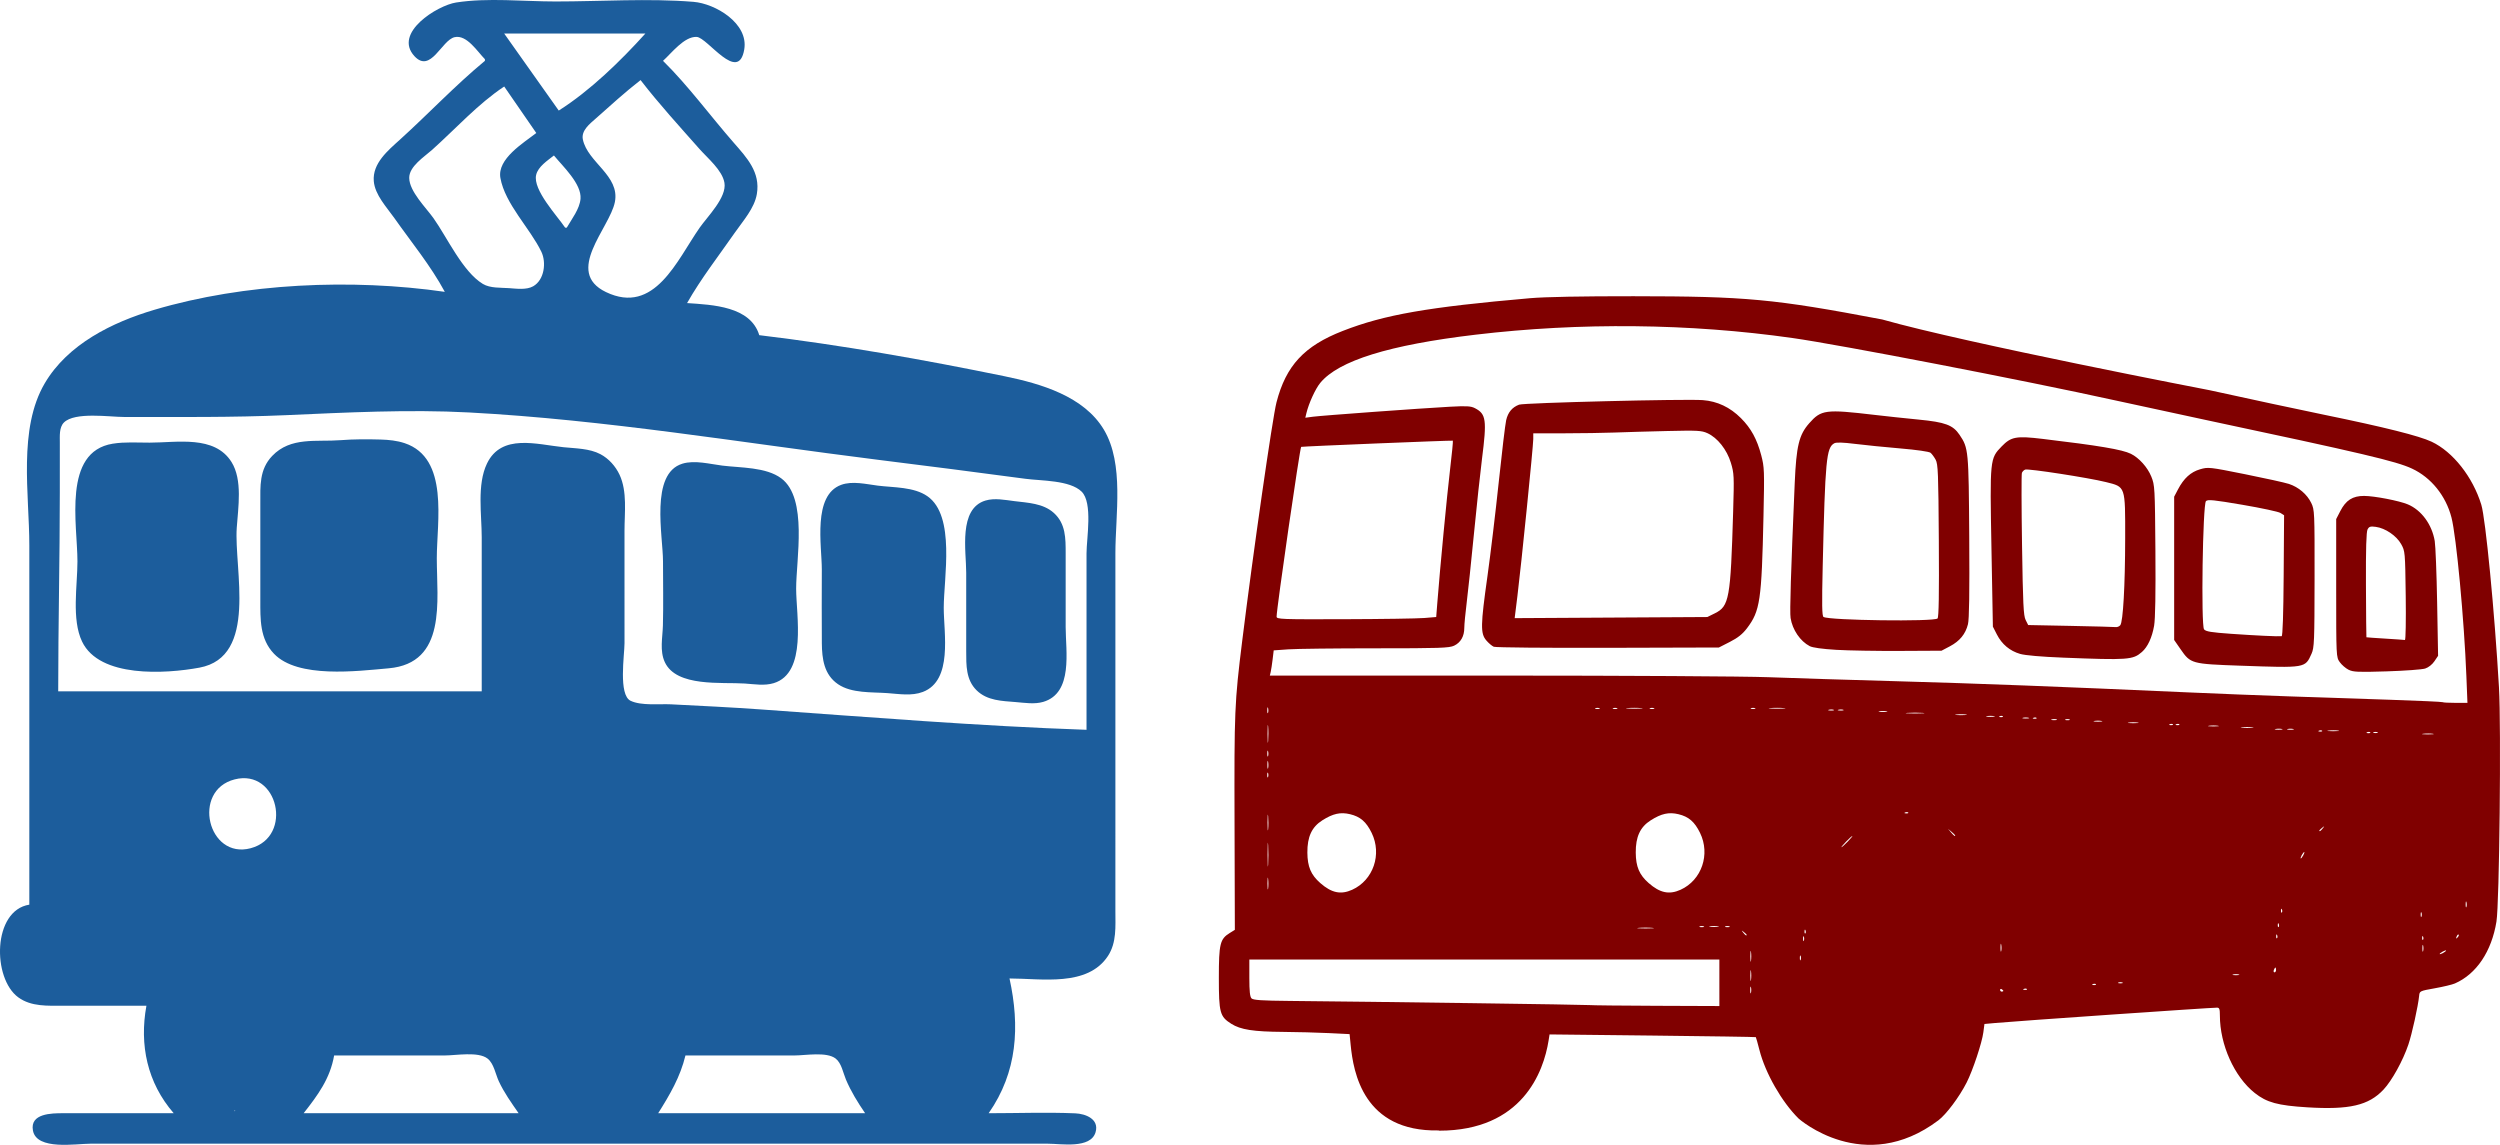 <?xml version="1.0" encoding="UTF-8" standalone="no"?>
<!-- Created with Inkscape (http://www.inkscape.org/) -->

<svg
   width="412.322mm"
   height="188.815mm"
   viewBox="0 0 412.322 188.815"
   version="1.1"
   id="svg1"
   xml:space="preserve"
   xmlns="http://www.w3.org/2000/svg"
   xmlns:svg="http://www.w3.org/2000/svg"><defs
     id="defs1" /><g
     id="layer1"
     transform="translate(-17.564,58.737)"><path
       style="fill:#1c5d9c;fill-opacity:1;stroke:none"
       d="m 97.541,-48.968 v 0.265 c -4.889,4.042 -9.316,8.739 -14.022,13.003 -1.953,1.77 -4.549,3.897 -4.307,6.84 0.187,2.266 2.138,4.308 3.39,6.085 2.806,3.982 6.013,7.875 8.323,12.171 -15.323,-2.211 -33.033,-1.447 -47.89,2.957 -6.955,2.062 -14.288,5.663 -18.089,12.125 C 20.521,12.006 22.4,22.793 22.4,31.201 v 59.267 c -6.072,0.957 -6.133,12.144 -1.816,15.291 2.136,1.557 4.867,1.377 7.372,1.378 l 13.758,4e-5 c -1.186,6.472 0.145,12.707 4.498,17.727 l -18.256,3.9e-4 c -1.837,0.003 -5.501,0.01 -4.956,2.874 0.625,3.283 7.101,2.153 9.454,2.153 h 29.898 103.717 24.342 c 2.149,0 7.039,0.879 7.846,-1.897 0.63,-2.168 -1.647,-3.039 -3.349,-3.111 -4.746,-0.201 -9.537,-0.018 -14.287,-0.018 4.751,-6.793 5.168,-14.335 3.44,-22.225 5.262,0 12.873,1.428 16.241,-3.717 1.447,-2.211 1.222,-4.873 1.222,-7.395 V 78.297 32.524 c 0,-6.343 1.476,-14.7 -1.882,-20.369 -3.285,-5.545 -10.446,-7.618 -16.374,-8.834 -13.345,-2.739 -26.954,-5.155 -40.481,-6.78 -1.449,-4.765 -7.675,-5.002 -11.906,-5.292 2.304,-4.058 5.236,-7.812 7.897,-11.642 1.329,-1.913 3.216,-3.987 3.613,-6.35 0.602,-3.585 -1.627,-5.956 -3.821,-8.467 -3.88,-4.439 -7.467,-9.356 -11.658,-13.494 1.392,-1.246 3.503,-4.052 5.553,-3.946 1.786,0.093 6.879,7.751 7.846,2.072 0.737,-4.327 -4.78,-7.564 -8.372,-7.856 -7.489,-0.609 -15.24,-0.06 -22.754,-0.06 -5.327,0 -11.136,-0.65 -16.404,0.171 -3.052,0.476 -10.427,5.004 -6.855,8.858 2.672,2.884 4.481,-2.656 6.615,-3.142 2.017,-0.458 3.787,2.423 5.003,3.637 m 26.458,-4.233 c -4.076,4.517 -9.133,9.444 -14.287,12.7 l -8.996,-12.7 h 23.283 m -0.794,7.673 c 3.045,3.943 6.431,7.646 9.73,11.377 1.337,1.513 3.742,3.474 4.103,5.556 0.419,2.416 -2.802,5.575 -4.082,7.408 -3.731,5.344 -7.43,14.482 -15.454,10.623 -6.952,-3.344 0.622,-10.551 1.468,-14.856 0.854,-4.349 -4.502,-6.528 -5.282,-10.315 -0.304,-1.474 1.147,-2.582 2.116,-3.441 2.428,-2.154 4.84,-4.359 7.402,-6.352 m -22.49,1.058 5.292,7.673 c -2.106,1.635 -6.48,4.264 -5.921,7.408 0.763,4.291 4.88,8.286 6.756,12.171 0.842,1.743 0.517,4.634 -1.349,5.697 -1.109,0.632 -2.769,0.393 -3.984,0.308 -1.354,-0.095 -3.111,0.029 -4.31,-0.693 -3.339,-2.013 -5.92,-7.722 -8.164,-10.868 -1.229,-1.722 -3.955,-4.386 -3.986,-6.608 -0.027,-1.91 2.503,-3.501 3.76,-4.626 3.869,-3.463 7.576,-7.588 11.906,-10.462 m 8.202,11.377 c 1.447,1.774 4.587,4.67 4.385,7.144 -0.136,1.67 -1.456,3.348 -2.269,4.763 h -0.265 c -1.307,-1.956 -5.353,-6.22 -4.786,-8.696 0.316,-1.38 1.899,-2.386 2.934,-3.21 m 87.842,94.721 c -17.885,-0.618 -35.858,-2.091 -53.71,-3.36 -4.931,-0.35 -9.88,-0.596 -14.817,-0.842 -1.937,-0.096 -4.903,0.265 -6.672,-0.584 -2.035,-0.977 -1.001,-7.577 -1.001,-9.502 V 28.82 c 0,-2.973 0.482,-6.49 -0.817,-9.26 -0.659,-1.405 -1.777,-2.664 -3.156,-3.392 -1.808,-0.954 -4.09,-0.941 -6.081,-1.147 -4.381,-0.453 -10.227,-2.298 -12.626,2.691 -1.679,3.492 -0.868,8.394 -0.868,12.166 v 25.4 h -69.85 c 0,-10.941 0.265,-21.865 0.265,-32.808 0,-2.734 -0.014,-5.468 0.002,-8.202 0.006,-1.044 -0.133,-2.505 0.672,-3.317 1.786,-1.799 7.563,-0.917 9.909,-0.917 8.887,0 17.846,0.091 26.723,-0.299 9.901,-0.435 20.27,-0.976 30.163,-0.448 22.567,1.204 45.06,5.006 67.469,7.808 8.118,1.015 16.234,2.046 24.342,3.136 2.558,0.344 7.289,0.208 9.237,2.106 1.891,1.843 0.817,7.726 0.817,10.186 V 61.628 M 73.729,13.86 c -3.987,0.313 -8.211,-0.599 -11.27,2.597 -2.15,2.247 -1.959,4.971 -1.959,7.865 l 1e-5,15.875 c 2.1e-4,3.18 -0.106,6.427 2.259,8.893 3.933,4.1 13.689,2.858 18.908,2.396 9.624,-0.852 7.938,-11.136 7.938,-18.168 0,-5.989 2.07,-16.497 -5.292,-18.961 -1.274,-0.426 -2.632,-0.563 -3.968,-0.602 -2.198,-0.063 -4.422,-0.067 -6.615,0.105 m -37.571,0.58 c -8.317,1.338 -5.821,13.352 -5.821,19.406 0,3.975 -0.992,9.561 0.762,13.228 2.88,6.022 13.754,5.335 19.346,4.305 9.736,-1.795 5.689,-16.257 6.166,-23.089 0.231,-3.31 0.983,-7.885 -0.87,-10.835 -2.799,-4.455 -8.993,-3.188 -13.497,-3.188 -2.009,0 -4.095,-0.148 -6.085,0.173 m 93.936,3.301 c -5.356,1.653 -3.184,11.903 -3.184,16.105 0,3.525 0.077,7.06 -0.016,10.583 -0.052,1.989 -0.558,4.158 0.316,6.042 1.924,4.144 9.405,3.271 13.193,3.524 1.561,0.104 3.229,0.404 4.76,-0.059 5.563,-1.68 3.707,-11.206 3.707,-15.592 0,-4.848 1.943,-14.89 -2.441,-18.178 -2.522,-1.891 -6.712,-1.735 -9.73,-2.112 -2.064,-0.258 -4.565,-0.943 -6.605,-0.313 m 26.195,3.489 c -4.734,1.742 -3.185,10.036 -3.185,13.939 0,4.056 -0.036,8.115 0.004,12.171 0.025,2.585 0.357,5.191 2.67,6.766 2.25,1.532 5.565,1.283 8.174,1.473 1.898,0.138 3.98,0.501 5.813,-0.197 4.979,-1.897 3.448,-9.69 3.448,-13.862 0,-4.945 1.971,-15.163 -2.686,-18.412 -2.236,-1.56 -5.552,-1.423 -8.162,-1.747 -1.914,-0.237 -4.202,-0.82 -6.075,-0.131 m 23.812,2.584 c -4.5,1.346 -3.184,8.34 -3.184,11.885 l 2.9e-4,12.965 c 0.003,2.305 -0.053,4.717 1.72,6.456 1.753,1.719 4.187,1.744 6.481,1.937 1.458,0.122 3.064,0.385 4.493,-0.033 4.99,-1.46 3.709,-8.394 3.709,-12.328 l -1.3e-4,-12.171 c -0.002,-2.462 0.027,-4.893 -1.959,-6.674 -1.764,-1.583 -4.272,-1.662 -6.507,-1.941 -1.535,-0.191 -3.234,-0.549 -4.753,-0.095 M 56.267,69.806 c 7.172,-1.831 9.726,9.464 2.645,11.353 -7.079,1.888 -9.781,-9.531 -2.645,-11.353 M 103.098,124.864 H 67.644 c 2.336,-2.976 4.368,-5.713 5.027,-9.525 h 18.256 c 1.855,0 5.497,-0.688 7.046,0.51 1.038,0.802 1.322,2.584 1.849,3.724 0.874,1.893 2.092,3.585 3.276,5.292 m 57.15,0 h -34.131 c 1.925,-3.059 3.642,-5.979 4.498,-9.525 h 17.992 c 1.8,0 5.276,-0.656 6.781,0.51 0.973,0.753 1.236,2.381 1.693,3.459 0.841,1.985 1.954,3.782 3.168,5.556 M 56.266,124.423 c 0.205,0 0.042,0.132 -0.088,0.088 z"
       id="path25" /><path
       style="fill:#800000"
       d="m 254.831,127.705 c -12.401,0.241 -14.058,-9.59 -14.502,-14.082 l -0.178,-1.805 -3.44,-0.168 c -1.892,-0.093 -5.275,-0.182 -7.519,-0.198 -4.924,-0.036 -7.02,-0.365 -8.561,-1.342 -1.876,-1.19 -2.044,-1.813 -2.043,-7.591 4.6e-4,-5.588 0.193,-6.382 1.782,-7.367 l 0.856,-0.531 -0.051,-17.595 c -0.054,-18.545 4.2e-4,-19.838 1.261,-30.03 1.812,-14.649 4.996,-36.806 5.657,-39.369 1.567,-6.068 4.576,-9.31 10.941,-11.789 6.876,-2.678 14.021,-3.925 30.882,-5.394 2.473,-0.215 8.537,-0.331 17.066,-0.325 18.582,0.013 23.138,0.439 41.01,3.833 13.917,3.954 53.997,11.666 53.997,11.666 6.391,1.406 14.894,3.229 18.896,4.051 9.976,2.049 15.688,3.482 17.727,4.447 3.521,1.667 6.776,5.796 8.191,10.39 0.703,2.281 2.197,17.73 2.911,30.089 0.382,6.615 0.072,35.684 -0.413,38.665 -0.801,4.926 -3.303,8.651 -6.853,10.202 -0.437,0.191 -1.925,0.548 -3.307,0.794 -2.473,0.44 -2.515,0.46 -2.59,1.227 -0.169,1.714 -1.186,6.322 -1.782,8.076 -0.907,2.667 -2.713,5.934 -4.094,7.409 -2.446,2.611 -5.631,3.353 -12.568,2.925 -4.873,-0.301 -6.686,-0.795 -8.668,-2.363 -3.368,-2.665 -5.752,-7.962 -5.752,-12.777 0,-1.07 -0.083,-1.3 -0.471,-1.3 -1.115,0 -33.165,2.217 -36.606,2.533 l -1.755,0.161 -0.178,1.365 c -0.227,1.742 -1.739,6.289 -2.756,8.29 -1.231,2.422 -3.383,5.269 -4.66,6.232 -12.287,9.263 -23.045,-0.28 -23.045,-0.28 -2.777,-2.737 -5.49,-7.478 -6.467,-11.3 -0.29,-1.135 -0.56,-2.096 -0.6,-2.136 -0.04,-0.04 -7.71,-0.157 -17.045,-0.261 l -16.973,-0.188 -0.166,1.033 c -0.82,5.121 -4.319,14.835 -18.037,14.842 m 46.209,-24.392 v -3.836 h -38.761 -38.761 v 3.024 c 0,2.207 0.098,3.122 0.362,3.386 0.282,0.282 1.682,0.375 6.284,0.418 14.468,0.136 48.846,0.612 49.446,0.685 0.364,0.044 5.335,0.098 11.046,0.12 l 10.385,0.04 z m 5.209,0.728 c -0.067,-0.255 -0.121,-0.046 -0.121,0.463 0,0.509 0.054,0.718 0.121,0.463 0.067,-0.255 0.067,-0.671 0,-0.926 z m 41.622,0.611 c 0,-0.064 -0.119,-0.19 -0.265,-0.28 -0.146,-0.09 -0.265,-0.037 -0.265,0.117 0,0.154 0.119,0.28 0.265,0.28 0.146,0 0.265,-0.052 0.265,-0.117 z m 3.897,-0.308 c -0.088,-0.088 -0.316,-0.097 -0.507,-0.021 -0.211,0.085 -0.148,0.147 0.16,0.16 0.279,0.011 0.435,-0.051 0.347,-0.139 z m 11.377,-0.794 c -0.088,-0.088 -0.316,-0.097 -0.507,-0.021 -0.211,0.085 -0.148,0.147 0.16,0.16 0.279,0.011 0.435,-0.051 0.347,-0.139 z m -56.889,-2.155 c -0.061,-0.4 -0.11,-0.073 -0.11,0.728 0,0.8 0.05,1.128 0.11,0.728 0.061,-0.4 0.061,-1.055 0,-1.455 z m 61.26,1.875 c -0.182,-0.073 -0.48,-0.073 -0.661,0 -0.182,0.073 -0.033,0.133 0.331,0.133 0.364,0 0.513,-0.06 0.331,-0.133 z m 19.182,-1.33 c -0.255,-0.067 -0.671,-0.067 -0.926,0 -0.255,0.067 -0.046,0.121 0.463,0.121 0.509,0 0.718,-0.054 0.463,-0.121 z m 6.152,-0.744 c 0,-0.218 -0.047,-0.397 -0.104,-0.397 -0.057,0 -0.173,0.179 -0.256,0.397 -0.084,0.218 -0.037,0.397 0.104,0.397 0.141,0 0.256,-0.179 0.256,-0.397 z m -86.594,-2.977 c -0.061,-0.4 -0.11,-0.073 -0.11,0.728 0,0.8 0.05,1.128 0.11,0.728 0.061,-0.4 0.061,-1.055 0,-1.455 z m 8.188,0.661 c -0.073,-0.182 -0.133,-0.033 -0.133,0.331 0,0.364 0.06,0.513 0.133,0.331 0.073,-0.182 0.073,-0.48 0,-0.661 z m 106.452,-0.879 c 0,-0.073 -0.238,-0.005 -0.529,0.151 -0.291,0.156 -0.529,0.343 -0.529,0.415 0,0.073 0.238,0.005 0.529,-0.151 0.291,-0.156 0.529,-0.343 0.529,-0.415 z m -73.367,-0.97 c -0.063,-0.329 -0.117,-0.122 -0.12,0.46 -0.003,0.582 0.049,0.851 0.115,0.598 0.066,-0.253 0.069,-0.729 0.005,-1.058 z m 69.581,0.129 c -0.067,-0.255 -0.121,-0.046 -0.121,0.463 0,0.509 0.054,0.718 0.121,0.463 0.067,-0.255 0.067,-0.671 0,-0.926 z m -102.136,-1.455 c -0.073,-0.182 -0.133,-0.033 -0.133,0.331 0,0.364 0.06,0.513 0.133,0.331 0.073,-0.182 0.073,-0.48 0,-0.661 z m 102.135,0.017 c -0.085,-0.211 -0.147,-0.148 -0.16,0.16 -0.011,0.279 0.051,0.435 0.139,0.347 0.088,-0.088 0.097,-0.316 0.021,-0.507 z m -24.077,-0.265 c -0.085,-0.211 -0.147,-0.148 -0.16,0.16 -0.011,0.279 0.051,0.435 0.139,0.347 0.088,-0.088 0.097,-0.316 0.021,-0.507 z m 29.931,-0.09 c -0.082,-0.082 -0.229,0.065 -0.329,0.326 -0.144,0.377 -0.113,0.407 0.148,0.148 0.181,-0.179 0.262,-0.393 0.181,-0.474 z m -117.424,0.039 c 0,-0.055 -0.208,-0.263 -0.463,-0.463 -0.42,-0.329 -0.429,-0.32 -0.1,0.1 0.346,0.441 0.563,0.581 0.563,0.363 z m 9.706,-0.743 c -0.085,-0.211 -0.147,-0.148 -0.16,0.16 -0.011,0.279 0.051,0.435 0.139,0.347 0.088,-0.088 0.097,-0.316 0.021,-0.507 z m -25.25,-0.409 c -0.618,-0.056 -1.63,-0.056 -2.249,0 -0.618,0.056 -0.112,0.101 1.124,0.101 1.237,0 1.743,-0.046 1.124,-0.101 z m 8.467,-0.246 c -0.182,-0.073 -0.48,-0.073 -0.661,0 -0.182,0.073 -0.033,0.133 0.331,0.133 0.364,0 0.513,-0.06 0.331,-0.133 z m 2.385,-0.011 c -0.325,-0.063 -0.921,-0.064 -1.323,-0.004 -0.402,0.061 -0.136,0.112 0.592,0.114 0.728,0.002 1.057,-0.048 0.731,-0.111 z m 1.848,0.011 c -0.182,-0.073 -0.48,-0.073 -0.661,0 -0.182,0.073 -0.033,0.133 0.331,0.133 0.364,0 0.513,-0.06 0.331,-0.133 z m 90.602,-0.404 c -0.085,-0.211 -0.147,-0.148 -0.16,0.16 -0.011,0.279 0.051,0.435 0.139,0.347 0.088,-0.088 0.097,-0.316 0.021,-0.507 z m 23.542,-1.869 c -0.073,-0.182 -0.133,-0.033 -0.133,0.331 0,0.364 0.06,0.513 0.133,0.331 0.073,-0.182 0.073,-0.48 0,-0.661 z m -23.013,-0.513 c -0.085,-0.211 -0.147,-0.148 -0.16,0.16 -0.011,0.279 0.051,0.435 0.139,0.347 0.088,-0.088 0.097,-0.316 0.021,-0.507 z m 30.43,-1.202 c -0.067,-0.257 -0.126,-0.111 -0.132,0.326 -0.005,0.437 0.05,0.647 0.122,0.468 0.072,-0.179 0.077,-0.536 0.01,-0.794 z M 226.717,86.225 c -0.059,-0.476 -0.108,-0.15 -0.11,0.723 -10e-4,0.873 0.047,1.262 0.107,0.865 0.06,-0.398 0.062,-1.112 0.003,-1.587 z m 0.004,-5.551 c -0.052,-0.915 -0.095,-0.235 -0.095,1.511 -5.3e-4,1.746 0.042,2.495 0.094,1.664 0.052,-0.831 0.053,-2.26 9.5e-4,-3.175 z m 170.725,1.643 c 0.156,-0.291 0.224,-0.529 0.151,-0.529 -0.073,0 -0.26,0.238 -0.415,0.529 -0.156,0.291 -0.224,0.529 -0.151,0.529 0.073,0 0.26,-0.238 0.415,-0.529 z m -75.141,-2.249 c 0.494,-0.509 0.838,-0.926 0.765,-0.926 -0.073,0 -0.536,0.417 -1.03,0.926 -0.494,0.509 -0.838,0.926 -0.765,0.926 0.073,0 0.536,-0.417 1.03,-0.926 z m 17.727,-1.017 c 0,-0.05 -0.268,-0.318 -0.595,-0.595 l -0.595,-0.504 0.504,0.595 c 0.474,0.559 0.687,0.716 0.687,0.504 z M 226.72,75.908 c -0.056,-0.622 -0.102,-0.179 -0.103,0.985 -9.6e-4,1.164 0.045,1.673 0.102,1.131 0.057,-0.542 0.058,-1.494 0.002,-2.117 z m 173.935,1.977 c 0.329,-0.42 0.32,-0.429 -0.1,-0.1 -0.255,0.2 -0.463,0.408 -0.463,0.463 0,0.218 0.217,0.078 0.563,-0.363 z m -68.368,-2.607 c -0.088,-0.088 -0.316,-0.097 -0.507,-0.021 -0.211,0.085 -0.148,0.147 0.16,0.16 0.279,0.011 0.435,-0.051 0.347,-0.139 z m -105.586,-6.521 c -0.073,-0.182 -0.133,-0.033 -0.133,0.331 0,0.364 0.06,0.513 0.133,0.331 0.073,-0.182 0.073,-0.48 0,-0.661 z m 0.012,-1.849 c -0.063,-0.329 -0.117,-0.122 -0.12,0.46 -0.003,0.582 0.049,0.851 0.115,0.598 0.066,-0.253 0.069,-0.729 0.005,-1.058 z m -0.004,-1.718 c -0.067,-0.257 -0.126,-0.111 -0.132,0.326 -0.005,0.437 0.05,0.647 0.122,0.468 0.072,-0.179 0.077,-0.536 0.01,-0.794 z m 0.01,-4.114 c -0.056,-0.614 -0.1,-0.045 -0.099,1.265 8.1e-4,1.31 0.046,1.812 0.101,1.117 0.055,-0.696 0.054,-1.767 -10e-4,-2.381 z m 192.097,1.208 c -0.398,-0.06 -1.112,-0.062 -1.587,-0.003 -0.476,0.059 -0.15,0.108 0.723,0.11 0.873,0.001 1.262,-0.047 0.865,-0.107 z m -10.329,-0.235 c -0.088,-0.088 -0.316,-0.097 -0.507,-0.021 -0.211,0.085 -0.148,0.147 0.16,0.16 0.279,0.011 0.435,-0.051 0.347,-0.139 z m 1.196,-0.015 c -0.182,-0.073 -0.48,-0.073 -0.661,0 -0.182,0.073 -0.033,0.133 0.331,0.133 0.364,0 0.513,-0.06 0.331,-0.133 z m -9.134,-0.249 c -0.088,-0.088 -0.316,-0.097 -0.507,-0.021 -0.211,0.085 -0.148,0.147 0.16,0.16 0.279,0.011 0.435,-0.051 0.347,-0.139 z m 2.656,-0.029 c -0.398,-0.06 -1.112,-0.062 -1.587,-0.003 -0.476,0.059 -0.15,0.108 0.723,0.11 0.873,0.001 1.262,-0.047 0.865,-0.107 z m -9.262,-0.257 c -0.253,-0.066 -0.729,-0.069 -1.058,-0.005 -0.329,0.063 -0.122,0.117 0.46,0.12 0.582,0.003 0.851,-0.049 0.598,-0.115 z m 1.849,-6e-4 c -0.255,-0.067 -0.671,-0.067 -0.926,0 -0.255,0.067 -0.046,0.121 0.463,0.121 0.509,0 0.718,-0.054 0.463,-0.121 z m -6.747,-0.274 c -0.473,-0.059 -1.247,-0.059 -1.72,0 -0.473,0.059 -0.086,0.107 0.86,0.107 0.946,0 1.333,-0.048 0.86,-0.107 z m -5.689,-0.263 c -0.4,-0.061 -1.055,-0.061 -1.455,0 -0.4,0.061 -0.073,0.11 0.728,0.11 0.8,0 1.128,-0.05 0.728,-0.11 z m -7.414,-0.235 c -0.088,-0.088 -0.316,-0.097 -0.507,-0.021 -0.211,0.085 -0.148,0.147 0.16,0.16 0.279,0.011 0.435,-0.051 0.347,-0.139 z m 1.058,0 c -0.088,-0.088 -0.316,-0.097 -0.507,-0.021 -0.211,0.085 -0.148,0.147 0.16,0.16 0.279,0.011 0.435,-0.051 0.347,-0.139 z m -6.874,-0.294 c -0.4,-0.061 -1.055,-0.061 -1.455,0 -0.4,0.061 -0.073,0.11 0.728,0.11 0.8,0 1.128,-0.05 0.728,-0.11 z m -5.953,-0.262 c -0.327,-0.063 -0.863,-0.063 -1.191,0 -0.327,0.063 -0.059,0.115 0.595,0.115 0.655,0 0.923,-0.052 0.595,-0.115 z m -7.403,-0.251 c -0.179,-0.072 -0.536,-0.077 -0.794,-0.01 -0.257,0.067 -0.111,0.126 0.326,0.132 0.437,0.005 0.647,-0.05 0.468,-0.122 z m 2.112,-0.002 c -0.182,-0.073 -0.48,-0.073 -0.661,0 -0.182,0.073 -0.033,0.133 0.331,0.133 0.364,0 0.513,-0.06 0.331,-0.133 z m -6.747,-0.272 c -0.255,-0.067 -0.671,-0.067 -0.926,0 -0.255,0.067 -0.046,0.121 0.463,0.121 0.509,0 0.718,-0.054 0.463,-0.121 z m 1.317,0.022 c -0.088,-0.088 -0.316,-0.097 -0.507,-0.021 -0.211,0.085 -0.148,0.147 0.16,0.16 0.279,0.011 0.435,-0.051 0.347,-0.139 z m -7.006,-0.291 c -0.327,-0.063 -0.863,-0.063 -1.191,0 -0.327,0.063 -0.059,0.115 0.595,0.115 0.655,0 0.923,-0.052 0.595,-0.115 z m 1.45,0.027 c -0.088,-0.088 -0.316,-0.097 -0.507,-0.021 -0.211,0.085 -0.148,0.147 0.16,0.16 0.279,0.011 0.435,-0.051 0.347,-0.139 z m -6.075,-0.294 c -0.398,-0.06 -1.112,-0.062 -1.587,-0.003 -0.476,0.059 -0.15,0.108 0.723,0.11 0.873,10e-4 1.262,-0.047 0.865,-0.107 z m -115.114,-1.063 c -0.067,-0.257 -0.126,-0.111 -0.132,0.326 -0.005,0.437 0.05,0.647 0.122,0.468 0.072,-0.179 0.077,-0.536 0.01,-0.794 z m 107.965,0.793 c -0.691,-0.054 -1.822,-0.054 -2.514,0 -0.691,0.054 -0.126,0.099 1.257,0.099 1.382,0 1.948,-0.045 1.257,-0.099 z m -5.953,-0.257 c -0.327,-0.063 -0.863,-0.063 -1.191,0 -0.327,0.063 -0.059,0.115 0.595,0.115 0.655,0 0.923,-0.052 0.595,-0.115 z m -8.726,-0.251 c -0.179,-0.072 -0.536,-0.077 -0.794,-0.01 -0.257,0.067 -0.111,0.126 0.326,0.132 0.437,0.005 0.647,-0.05 0.468,-0.122 z m 1.587,0 c -0.179,-0.072 -0.536,-0.077 -0.794,-0.01 -0.257,0.067 -0.111,0.126 0.326,0.132 0.437,0.005 0.647,-0.05 0.468,-0.122 z m -40.222,-0.266 c -0.182,-0.073 -0.48,-0.073 -0.661,0 -0.182,0.073 -0.033,0.133 0.331,0.133 0.364,0 0.513,-0.06 0.331,-0.133 z m 2.91,0 c -0.182,-0.073 -0.48,-0.073 -0.661,0 -0.182,0.073 -0.033,0.133 0.331,0.133 0.364,0 0.513,-0.06 0.331,-0.133 z m 3.969,-0.018 c -0.618,-0.056 -1.631,-0.056 -2.249,0 -0.618,0.056 -0.112,0.101 1.124,0.101 1.237,0 1.743,-0.046 1.124,-0.101 z m 2.117,0.018 c -0.182,-0.073 -0.48,-0.073 -0.661,0 -0.182,0.073 -0.033,0.133 0.331,0.133 0.364,0 0.513,-0.06 0.331,-0.133 z m 16.669,0 c -0.182,-0.073 -0.48,-0.073 -0.661,0 -0.182,0.073 -0.033,0.133 0.331,0.133 0.364,0 0.513,-0.06 0.331,-0.133 z m 4.763,-0.018 c -0.618,-0.056 -1.631,-0.056 -2.249,0 -0.618,0.056 -0.112,0.101 1.124,0.101 1.237,0 1.743,-0.046 1.124,-0.101 z m 112.555,-5.296 c -0.365,-9.283 -1.656,-23.024 -2.455,-26.128 -0.925,-3.592 -3.351,-6.599 -6.513,-8.074 -2.613,-1.218 -8.005,-2.489 -34.332,-8.092 -4.438,-0.945 -11.046,-2.373 -14.684,-3.174 -14.994,-3.302 -45.283,-9.154 -53.181,-10.275 -16.942,-2.405 -34.994,-2.593 -52.255,-0.545 -14.236,1.689 -22.583,4.279 -25.605,7.947 -0.8,0.971 -1.895,3.36 -2.285,4.985 l -0.183,0.764 1.272,-0.169 c 1.508,-0.2 17.825,-1.39 22.579,-1.647 2.759,-0.149 3.454,-0.109 4.128,0.24 1.848,0.956 1.982,1.923 1.159,8.383 -0.287,2.256 -0.882,7.792 -1.322,12.303 -0.44,4.511 -0.979,9.626 -1.197,11.367 -0.219,1.741 -0.397,3.622 -0.397,4.18 0,1.385 -0.593,2.421 -1.682,2.938 -0.802,0.381 -2.355,0.433 -12.936,0.433 -6.613,0 -13.102,0.076 -14.42,0.17 l -2.396,0.17 -0.178,1.484 c -0.098,0.816 -0.241,1.751 -0.319,2.079 l -0.141,0.595 h 37.66 c 20.713,0 40.758,0.12 44.545,0.266 3.787,0.146 13.374,0.447 21.305,0.668 13.395,0.374 26.681,0.883 47.89,1.835 4.729,0.212 12.23,0.508 16.669,0.658 4.438,0.15 11.939,0.401 16.667,0.56 4.728,0.158 8.648,0.338 8.709,0.4 0.062,0.062 1.004,0.112 2.094,0.112 h 1.982 z m -19.43,-1.027 c -0.478,-0.24 -1.132,-0.806 -1.455,-1.259 -0.584,-0.819 -0.587,-0.873 -0.587,-12.207 v -11.384 l 0.677,-1.316 c 0.926,-1.799 2.037,-2.507 3.926,-2.503 1.693,0.004 5.778,0.794 7.208,1.393 2.245,0.942 3.98,3.303 4.443,6.047 0.132,0.781 0.31,5.359 0.396,10.175 l 0.156,8.755 -0.607,0.902 c -0.359,0.534 -0.981,1.023 -1.523,1.198 -0.504,0.162 -3.357,0.372 -6.34,0.465 -4.734,0.148 -5.534,0.114 -6.292,-0.266 z m 9.427,-12.202 c -0.094,-7.249 -0.104,-7.357 -0.755,-8.522 -0.773,-1.382 -2.61,-2.631 -4.179,-2.842 -0.891,-0.12 -1.107,-0.053 -1.36,0.421 -0.21,0.393 -0.291,3.17 -0.266,9.159 0.019,4.728 0.054,8.612 0.077,8.631 0.023,0.019 1.411,0.118 3.085,0.219 1.673,0.101 3.144,0.205 3.269,0.23 0.124,0.025 0.183,-3.258 0.13,-7.296 z m -27.211,11.535 c -8.14,-0.289 -8.262,-0.322 -9.922,-2.717 l -1.058,-1.526 v -11.815 -11.815 l 0.624,-1.191 c 0.966,-1.844 2.103,-2.881 3.651,-3.331 1.341,-0.39 1.511,-0.371 7.412,0.812 3.322,0.666 6.58,1.387 7.239,1.602 1.593,0.521 2.992,1.712 3.682,3.136 0.547,1.131 0.562,1.466 0.549,12.472 -0.012,10.397 -0.053,11.398 -0.5,12.398 -1.064,2.376 -0.937,2.355 -11.676,1.973 z m 7.081,-14.856 0.069,-9.958 -0.598,-0.378 c -0.329,-0.208 -3.148,-0.813 -6.264,-1.345 -4.749,-0.81 -5.723,-0.909 -6.021,-0.61 -0.537,0.537 -0.835,20.51 -0.316,21.152 0.289,0.358 1.172,0.504 4.462,0.736 3.965,0.281 7.789,0.461 8.334,0.394 0.17,-0.021 0.289,-3.602 0.334,-9.991 z m -36.45,13.522 c -3.53,-0.14 -6.19,-0.371 -7.011,-0.61 -1.703,-0.494 -3.012,-1.588 -3.839,-3.208 l -0.659,-1.29 -0.236,-12.931 c -0.269,-14.701 -0.26,-14.792 1.682,-16.793 1.564,-1.612 2.394,-1.764 6.771,-1.241 9.297,1.11 13.115,1.755 14.538,2.455 1.352,0.665 2.755,2.229 3.374,3.761 0.574,1.421 0.595,1.797 0.675,12.182 0.054,7.037 -0.019,11.297 -0.212,12.408 -0.339,1.953 -1.059,3.504 -2.014,4.338 -1.487,1.299 -2.29,1.357 -13.068,0.929 z m 9.504,-5.347 c 0.458,-0.552 0.795,-6.537 0.805,-14.312 0.011,-8.693 0.083,-8.482 -3.165,-9.291 -2.885,-0.719 -12.825,-2.255 -13.331,-2.061 -0.212,0.082 -0.454,0.326 -0.538,0.544 -0.084,0.218 -0.073,5.575 0.023,11.906 0.148,9.735 0.239,11.64 0.594,12.35 l 0.42,0.84 7.011,0.139 c 3.856,0.076 7.205,0.166 7.442,0.198 0.237,0.033 0.57,-0.108 0.739,-0.312 z m -46.855,4.064 c -2.289,-0.137 -3.891,-0.36 -4.366,-0.608 -1.57,-0.82 -2.845,-2.693 -3.156,-4.639 -0.156,-0.976 0.046,-7.558 0.682,-22.258 0.266,-6.137 0.705,-7.949 2.389,-9.863 1.967,-2.235 2.709,-2.331 10.712,-1.389 1.892,0.223 5.198,0.576 7.348,0.785 4.381,0.426 5.65,0.898 6.733,2.506 1.478,2.194 1.508,2.509 1.601,16.824 0.06,9.19 -0.004,13.593 -0.211,14.42 -0.406,1.626 -1.354,2.781 -2.986,3.642 l -1.373,0.724 -6.879,0.036 c -3.784,0.02 -8.507,-0.061 -10.496,-0.18 z m 16.715,-5.175 c 0.207,-0.207 0.268,-3.95 0.211,-12.832 -0.072,-11.161 -0.13,-12.63 -0.526,-13.353 -0.245,-0.447 -0.623,-0.96 -0.84,-1.14 -0.232,-0.192 -2.284,-0.487 -4.978,-0.716 -2.521,-0.214 -5.893,-0.552 -7.493,-0.753 -1.96,-0.246 -3.067,-0.279 -3.396,-0.104 -1.319,0.706 -1.508,2.715 -1.92,20.353 -0.147,6.285 -0.116,8.141 0.136,8.297 0.929,0.574 18.253,0.803 18.806,0.249 z m -73.181,4.67 c -0.303,-0.125 -0.868,-0.604 -1.257,-1.066 -0.96,-1.141 -0.934,-2.484 0.206,-10.588 0.501,-3.565 1.337,-10.53 1.858,-15.478 0.521,-4.948 1.072,-9.549 1.225,-10.225 0.296,-1.307 0.986,-2.139 2.134,-2.574 0.811,-0.307 27.416,-0.965 30.288,-0.749 2.404,0.181 4.5,1.171 6.304,2.976 1.663,1.665 2.643,3.458 3.344,6.121 0.514,1.952 0.535,2.525 0.372,10.008 -0.304,13.96 -0.555,15.663 -2.723,18.521 -0.729,0.96 -1.502,1.577 -2.819,2.249 l -1.815,0.926 -18.283,0.053 c -10.056,0.029 -18.531,-0.049 -18.834,-0.173 z m 36.452,-5.518 c 2.37,-1.168 2.593,-2.402 3.017,-16.742 0.175,-5.901 0.154,-6.342 -0.377,-8.092 -0.66,-2.174 -2.21,-4.128 -3.871,-4.879 -0.959,-0.434 -1.637,-0.47 -6.625,-0.353 -3.056,0.072 -6.985,0.184 -8.731,0.251 -1.746,0.066 -5.467,0.123 -8.268,0.127 l -5.093,0.006 v 0.942 c 0,1.158 -1.987,20.836 -2.613,25.873 l -0.455,3.663 15.888,-0.092 15.888,-0.092 z m -47.94,0.775 1.984,-0.164 0.176,-2.249 c 0.463,-5.911 1.6,-17.814 2.105,-22.038 0.309,-2.589 0.518,-4.748 0.464,-4.797 -0.079,-0.071 -24.847,0.939 -25.017,1.021 -0.207,0.099 -4.045,26.618 -4.052,27.996 -0.002,0.434 0.692,0.461 11.176,0.428 6.148,-0.019 12.072,-0.108 13.163,-0.198 z m 42.293,44.815 c 3.476,-1.579 4.934,-5.844 3.205,-9.377 -0.897,-1.834 -1.87,-2.676 -3.561,-3.081 -1.582,-0.38 -2.815,-0.107 -4.577,1.01 -1.74,1.104 -2.486,2.716 -2.466,5.328 0.018,2.325 0.586,3.661 2.131,5.018 1.859,1.633 3.393,1.953 5.268,1.102 z m -54.16,2.7e-4 c 3.476,-1.579 4.934,-5.844 3.205,-9.377 -0.897,-1.834 -1.87,-2.676 -3.561,-3.081 -1.582,-0.38 -2.815,-0.107 -4.577,1.01 -1.74,1.104 -2.486,2.716 -2.466,5.328 0.018,2.325 0.586,3.661 2.131,5.018 1.859,1.633 3.393,1.953 5.268,1.102 z"
       id="path1" /></g></svg>
